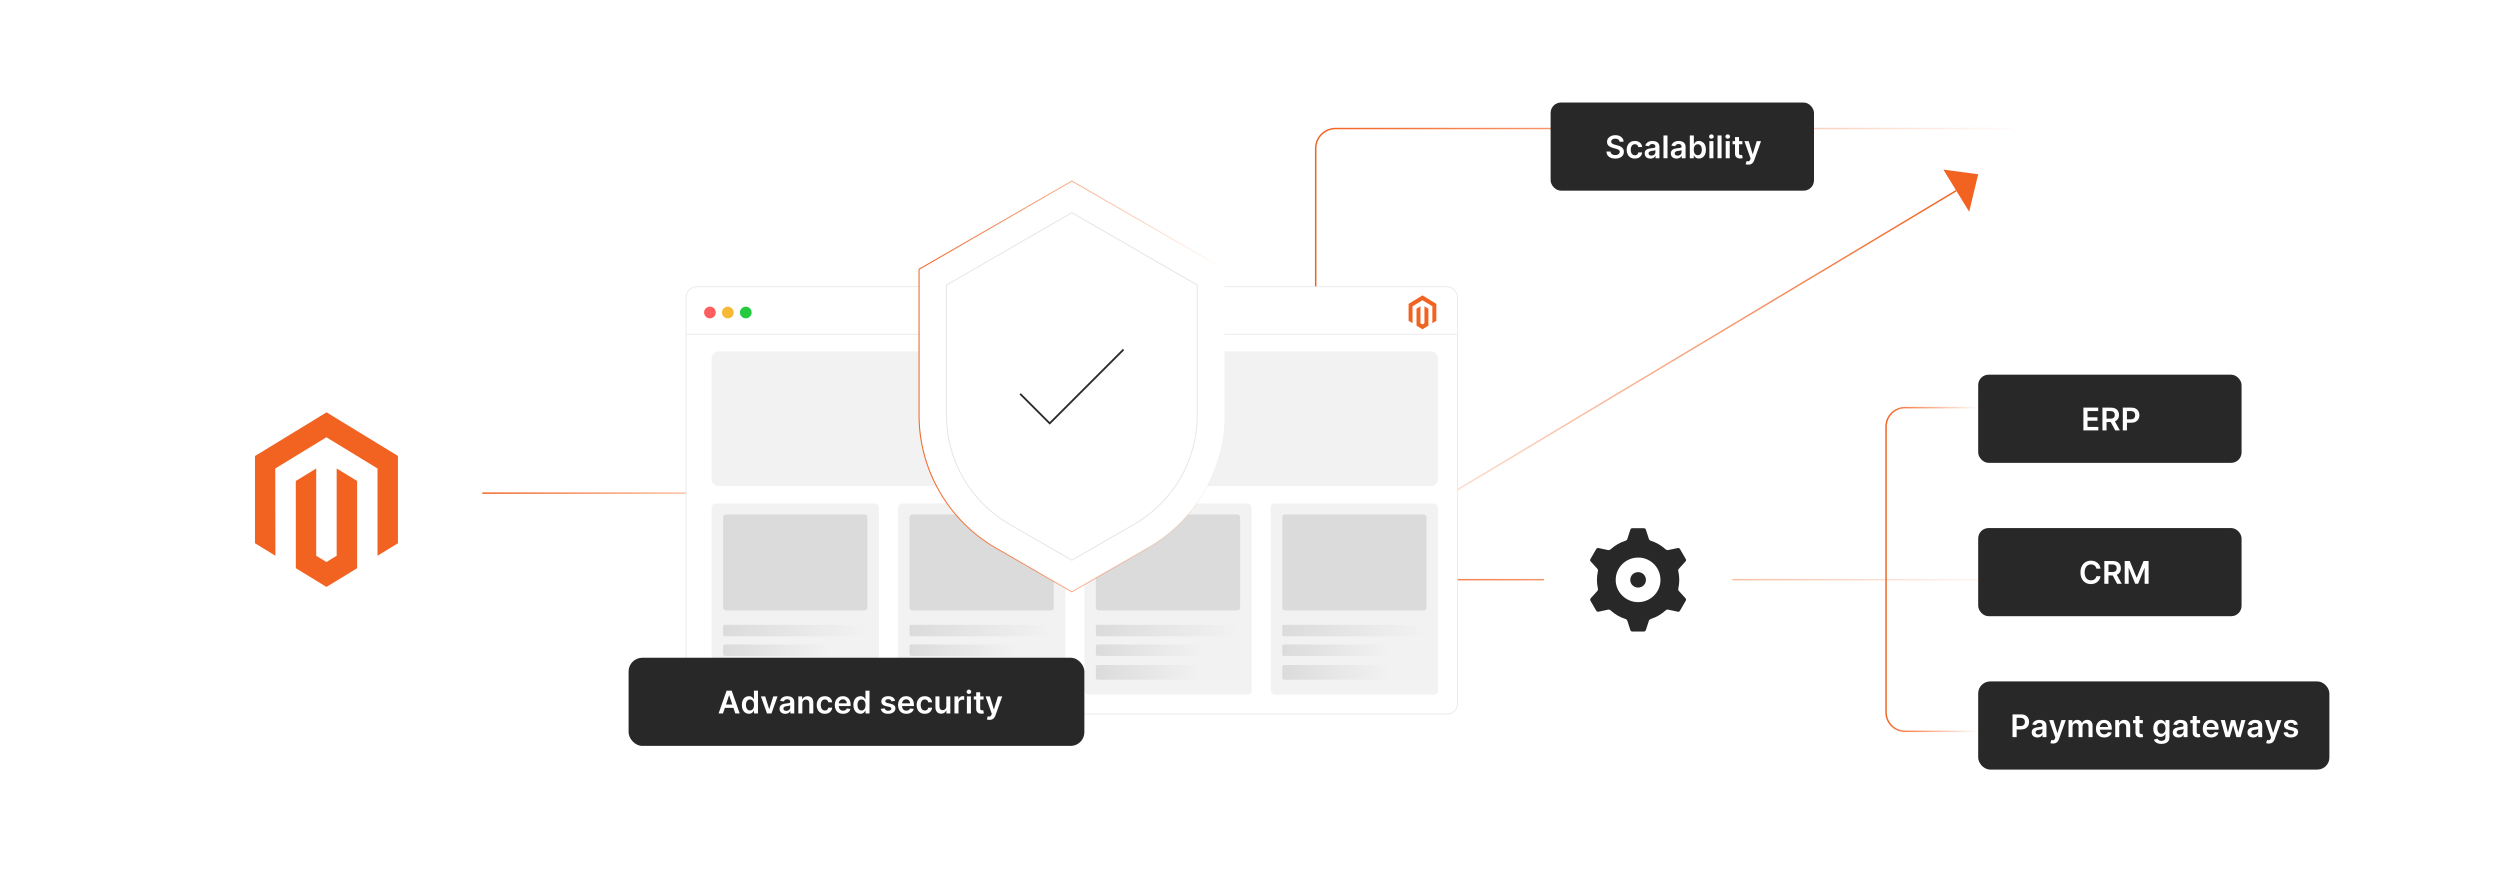 <?xml version="1.0" encoding="UTF-8"?><svg id="a" xmlns="http://www.w3.org/2000/svg" xmlns:xlink="http://www.w3.org/1999/xlink" viewBox="0 0 860 300"><defs><linearGradient id="b" x1="452.341" y1="121.805" x2="697.139" y2="121.805" gradientUnits="userSpaceOnUse"><stop offset="0" stop-color="#f26322"/><stop offset="1" stop-color="#f26322" stop-opacity="0"/></linearGradient><linearGradient id="c" x1="453.952" y1="131.201" x2="673.068" y2="131.201" gradientUnits="userSpaceOnUse"><stop offset="0" stop-color="#f26322" stop-opacity="0"/><stop offset="1" stop-color="#f26322"/></linearGradient><filter id="d" x="46.798" y="106.558" width="131.04" height="131.04" filterUnits="userSpaceOnUse"><feOffset dx="0" dy="0"/><feGaussianBlur result="e" stdDeviation="3.921"/><feFlood flood-color="#f26322" flood-opacity=".3"/><feComposite in2="e" operator="in"/><feComposite in="SourceGraphic"/></filter><linearGradient id="f" x1="165.917" y1="169.636" x2="286.374" y2="169.636" xlink:href="#b"/><filter id="g" x="229.31" y="92.03" width="278.64" height="160.32" filterUnits="userSpaceOnUse"><feOffset dx="0" dy="0"/><feGaussianBlur result="h" stdDeviation="2.123"/><feFlood flood-color="#f26322" flood-opacity=".3"/><feComposite in2="h" operator="in"/><feComposite in="SourceGraphic"/></filter><linearGradient id="i" x1="248.759" y1="216.897" x2="297.983" y2="216.897" gradientUnits="userSpaceOnUse"><stop offset="0" stop-color="#dbdbdb"/><stop offset="1" stop-color="#f2f2f2"/></linearGradient><linearGradient id="j" y1="223.672" x2="285.815" y2="223.672" xlink:href="#i"/><linearGradient id="k" y1="231.298" x2="285.815" y2="231.298" xlink:href="#i"/><linearGradient id="l" x1="312.872" x2="362.096" xlink:href="#i"/><linearGradient id="m" x1="312.872" y1="223.672" x2="349.928" y2="223.672" xlink:href="#i"/><linearGradient id="n" x1="312.872" y1="231.298" x2="349.928" y2="231.298" xlink:href="#i"/><linearGradient id="o" x1="376.986" x2="426.209" xlink:href="#i"/><linearGradient id="p" x1="376.986" y1="223.672" x2="414.041" y2="223.672" xlink:href="#i"/><linearGradient id="q" x1="376.986" y1="231.298" x2="414.041" y2="231.298" xlink:href="#i"/><linearGradient id="r" x1="441.099" x2="490.323" xlink:href="#i"/><linearGradient id="s" x1="441.099" y1="223.672" x2="478.155" y2="223.672" xlink:href="#i"/><linearGradient id="t" x1="441.099" y1="231.298" x2="478.155" y2="231.298" xlink:href="#i"/><linearGradient id="u" x1="315.977" y1="132.937" x2="421.451" y2="132.937" gradientUnits="userSpaceOnUse"><stop offset="0" stop-color="#f26322"/><stop offset="1" stop-color="#f26322" stop-opacity="0"/></linearGradient><filter id="v" x="319.547" y="67.307" width="98.4" height="131.52" filterUnits="userSpaceOnUse"><feOffset dx="0" dy="0"/><feGaussianBlur result="w" stdDeviation="1.884"/><feFlood flood-color="#f26322" flood-opacity=".3"/><feComposite in2="w" operator="in"/><feComposite in="SourceGraphic"/></filter><filter id="x" x="521.428" y="157.108" width="84.24" height="84.48" filterUnits="userSpaceOnUse"><feOffset dx="0" dy="0"/><feGaussianBlur result="y" stdDeviation="3.231"/><feFlood flood-color="#f26322" flood-opacity=".3"/><feComposite in2="y" operator="in"/><feComposite in="SourceGraphic"/></filter><filter id="z" x="209.203" y="219.283" width="170.88" height="44.4" filterUnits="userSpaceOnUse"><feOffset dx="0" dy="0"/><feGaussianBlur result="aa" stdDeviation="2.265"/><feFlood flood-color="#f26322" flood-opacity=".2"/><feComposite in2="aa" operator="in"/><feComposite in="SourceGraphic"/></filter><filter id="ab" x="528.113" y="29.873" width="101.28" height="41.04" filterUnits="userSpaceOnUse"><feOffset dx="0" dy="0"/><feGaussianBlur result="ac" stdDeviation="1.722"/><feFlood flood-color="#f26322" flood-opacity=".2"/><feComposite in2="ac" operator="in"/><feComposite in="SourceGraphic"/></filter><filter id="ad" x="675.233" y="123.713" width="101.04" height="40.8" filterUnits="userSpaceOnUse"><feOffset dx="0" dy="0"/><feGaussianBlur result="ae" stdDeviation="1.722"/><feFlood flood-color="#f26322" flood-opacity=".2"/><feComposite in2="ae" operator="in"/><feComposite in="SourceGraphic"/></filter><filter id="af" x="675.233" y="176.273" width="101.04" height="41.04" filterUnits="userSpaceOnUse"><feOffset dx="0" dy="0"/><feGaussianBlur result="ag" stdDeviation="1.722"/><feFlood flood-color="#f26322" flood-opacity=".2"/><feComposite in2="ag" operator="in"/><feComposite in="SourceGraphic"/></filter><filter id="ah" x="674.434" y="228.274" width="132.96" height="42.72" filterUnits="userSpaceOnUse"><feOffset dx="0" dy="0"/><feGaussianBlur result="ai" stdDeviation="1.989"/><feFlood flood-color="#f26322" flood-opacity=".2"/><feComposite in2="ai" operator="in"/><feComposite in="SourceGraphic"/></filter><linearGradient id="aj" x1="648.544" y1="195.9" x2="680.497" y2="195.9" xlink:href="#b"/></defs><rect x="452.597" y="44.208" width="244.286" height="155.195" rx="6.84" ry="6.84" fill="none" stroke="url(#b)" stroke-miterlimit="10" stroke-width=".511"/><line x1="454.084" y1="196.813" x2="672.937" y2="65.589" fill="none" stroke="url(#c)" stroke-miterlimit="10" stroke-width=".511"/><polygon points="677.398 72.845 668.506 58.333 680.497 59.94 677.398 72.845" fill="#f26322"/><rect x="58.69" y="118.514" width="107.228" height="107.228" rx="7.589" ry="7.589" fill="#fff" filter="url(#d)"/><polygon points="112.328 141.842 87.716 156.87 87.716 186.885 94.742 191.182 94.692 161.159 112.279 150.422 129.865 161.159 129.865 191.168 136.891 186.885 136.891 156.843 112.328 141.842" fill="#f26322"/><polygon points="115.813 191.175 112.303 193.333 108.775 191.195 108.775 161.159 101.755 165.449 101.768 195.471 112.297 201.906 122.839 195.471 122.839 165.449 115.813 161.159 115.813 191.175" fill="#f26322"/><line x1="165.917" y1="169.636" x2="286.374" y2="169.636" fill="none" stroke="url(#f)" stroke-miterlimit="10" stroke-width=".5"/><rect x="236.001" y="98.62" width="265.427" height="147.016" rx="3.695" ry="3.695" fill="#fff" filter="url(#g)" stroke="#e5e5e5" stroke-miterlimit="10" stroke-width=".265"/><circle cx="244.212" cy="107.499" r="2.011" fill="#ff5d5e"/><circle cx="250.381" cy="107.499" r="2.011" fill="#f5b935"/><circle cx="256.551" cy="107.499" r="2.011" fill="#24cb3f"/><polygon points="489.331 101.615 484.556 104.531 484.556 110.355 485.919 111.189 485.909 105.363 489.322 103.28 492.734 105.363 492.734 111.186 494.098 110.355 494.098 104.526 489.331 101.615" fill="#f26322"/><polygon points="490.008 111.188 489.327 111.606 488.642 111.192 488.642 105.363 487.28 106.196 487.282 112.021 489.325 113.27 491.371 112.021 491.371 106.196 490.008 105.363 490.008 111.188" fill="#f26322"/><line x1="501.428" y1="114.959" x2="236.001" y2="114.959" fill="none" stroke="#e5e5e5" stroke-miterlimit="10" stroke-width=".265"/><rect x="244.794" y="120.889" width="249.886" height="46.329" rx="2.373" ry="2.373" fill="#f2f2f2"/><rect x="308.908" y="173.224" width="57.546" height="65.732" rx="1.377" ry="1.377" fill="#f2f2f2"/><rect x="244.794" y="173.224" width="57.546" height="65.732" rx="1.377" ry="1.377" fill="#f2f2f2"/><rect x="373.021" y="173.224" width="57.546" height="65.732" rx="1.377" ry="1.377" fill="#f2f2f2"/><rect x="437.134" y="173.224" width="57.546" height="65.732" rx="1.377" ry="1.377" fill="#f2f2f2"/><rect x="248.759" y="176.983" width="49.617" height="32.995" rx=".906" ry=".906" fill="#dbdbdb"/><rect x="248.759" y="214.924" width="49.224" height="3.946" rx=".563" ry=".563" fill="url(#i)"/><rect x="248.759" y="221.698" width="37.056" height="3.946" rx=".563" ry=".563" fill="url(#j)"/><rect x="248.759" y="228.771" width="37.056" height="5.053" rx=".563" ry=".563" fill="url(#k)"/><rect x="312.872" y="176.983" width="49.617" height="32.995" rx=".906" ry=".906" fill="#dbdbdb"/><rect x="312.872" y="214.924" width="49.224" height="3.946" rx=".563" ry=".563" fill="url(#l)"/><rect x="312.872" y="221.698" width="37.056" height="3.946" rx=".563" ry=".563" fill="url(#m)"/><rect x="312.872" y="228.771" width="37.056" height="5.053" rx=".563" ry=".563" fill="url(#n)"/><rect x="376.986" y="176.983" width="49.617" height="32.995" rx=".906" ry=".906" fill="#dbdbdb"/><rect x="376.986" y="214.924" width="49.224" height="3.946" rx=".563" ry=".563" fill="url(#o)"/><rect x="376.986" y="221.698" width="37.056" height="3.946" rx=".563" ry=".563" fill="url(#p)"/><rect x="376.986" y="228.771" width="37.056" height="5.053" rx=".563" ry=".563" fill="url(#q)"/><rect x="441.099" y="176.983" width="49.617" height="32.995" rx=".906" ry=".906" fill="#dbdbdb"/><rect x="441.099" y="214.924" width="49.224" height="3.946" rx=".563" ry=".563" fill="url(#r)"/><rect x="441.099" y="221.698" width="37.056" height="3.946" rx=".563" ry=".563" fill="url(#s)"/><rect x="441.099" y="228.771" width="37.056" height="5.053" rx=".563" ry=".563" fill="url(#t)"/><path d="M342.486,188.455c-16.24-9.376-26.329-26.85-26.329-45.603v-50.231l52.558-30.344,52.557,30.344v50.231c0,18.753-10.089,36.227-26.329,45.603l-26.228,15.143-26.229-15.143Z" fill="#fff" stroke="url(#u)" stroke-miterlimit="10" stroke-width=".359"/><path d="M411.851,142.852v-44.792l-43.136-24.905-43.136,24.905v44.792c0,15.447,8.241,29.721,21.619,37.444l21.518,12.423,21.518-12.423c13.377-7.723,21.619-21.997,21.619-37.444Z" fill="#fff" filter="url(#v)" stroke="#e5e5e5" stroke-miterlimit="10" stroke-width=".334"/><polyline points="350.93 135.473 361.096 145.639 386.498 120.236" fill="none" stroke="#282828" stroke-miterlimit="10" stroke-width=".628"/><circle cx="563.51" cy="199.403" r="32.383" fill="#fff" filter="url(#x)"/><path d="M577.279,210.453c-1.104-.235-2.211-.457-3.311-.712-.397-.092-.699-.039-1.008.246-1.444,1.328-3.11,2.294-4.972,2.901-.472.154-.71.413-.847.872-.285.957-.628,1.897-.918,2.853-.131.433-.34.646-.826.635-1.26-.028-2.521-.023-3.781-.002-.441.007-.675-.152-.804-.575-.304-.997-.652-1.98-.958-2.977-.126-.409-.341-.65-.766-.786-1.889-.604-3.567-1.589-5.033-2.923-.287-.261-.566-.344-.945-.256-1.015.236-2.042.419-3.053.668-.515.127-.8-.024-1.048-.481-.571-1.05-1.172-2.083-1.796-3.102-.267-.436-.28-.748.103-1.139.729-.744,1.395-1.55,2.103-2.315.244-.263.345-.53.265-.884-.45-2.001-.45-4.005-.001-6.006.079-.353-.016-.621-.261-.885-.738-.797-1.445-1.623-2.189-2.414-.294-.312-.291-.572-.081-.922.635-1.063,1.26-2.133,1.856-3.218.246-.448.521-.611,1.047-.477.988.251,1.998.416,2.992.644.394.09.697.043,1.01-.241,1.483-1.35,3.187-2.331,5.097-2.942.347-.111.545-.298.654-.645.324-1.036.685-2.061,1.004-3.099.13-.421.361-.586.803-.578,1.26.021,2.521.025,3.781-.002.485-.01.696.202.828.635.304.997.652,1.98.961,2.976.121.389.335.605.735.731,1.871.59,3.529,1.57,4.987,2.876.35.313.677.385,1.123.278.992-.237,1.999-.41,2.992-.645.423-.1.699-.02.918.371.638,1.137,1.291,2.265,1.956,3.386.201.339.154.582-.11.865-.741.794-1.449,1.619-2.187,2.416-.244.264-.351.537-.272.885.453,2.001.454,4.003.001,6.004-.079.348.023.622.268.887.724.781,1.412,1.594,2.144,2.367.301.319.363.581.128.97-.651,1.079-1.267,2.179-1.898,3.269-.154.266-.3.548-.69.488ZM563.531,191.804c-4.234-.005-7.692,3.405-7.731,7.626-.04,4.215,3.455,7.708,7.711,7.707,4.23-.001,7.728-3.424,7.685-7.654-.049-4.819-4.015-7.757-7.664-7.679Z" fill="#282828"/><path d="M563.494,202.128c-1.483-.004-2.674-1.167-2.683-2.619-.009-1.526,1.189-2.704,2.74-2.693,1.472.01,2.651,1.189,2.654,2.652.003,1.486-1.196,2.663-2.71,2.66Z" fill="#282828"/><rect x="216.238" y="226.268" width="156.784" height="30.321" rx="4.707" ry="4.707" fill="#282828" filter="url(#z)"/><path d="M248.704,245.435h-1.516l2.759-7.836h1.752l2.763,7.836h-1.515l-2.093-6.229h-.061l-2.089,6.229ZM248.753,242.363h4.132v1.14h-4.132v-1.14Z" fill="#fff"/><path d="M257.615,245.539c-.462,0-.875-.119-1.239-.356-.365-.237-.653-.581-.865-1.033-.212-.451-.317-1-.317-1.645,0-.653.107-1.205.323-1.655s.507-.79.874-1.022c.367-.231.777-.346,1.228-.346.344,0,.627.058.85.174.222.116.398.255.527.417s.231.315.303.457h.058v-2.931h1.389v7.836h-1.362v-.926h-.084c-.071.143-.175.294-.31.453-.135.159-.314.295-.535.407s-.501.169-.838.169ZM258.002,244.402c.293,0,.543-.08.75-.239.206-.159.363-.382.47-.668.107-.285.161-.618.161-.998s-.053-.711-.159-.991c-.105-.28-.261-.499-.467-.654-.205-.155-.457-.233-.755-.233-.309,0-.566.08-.773.241-.206.161-.362.383-.467.666s-.156.606-.156.972c0,.367.053.694.158.981.106.287.263.513.471.677.208.165.464.247.768.247Z" fill="#fff"/><path d="M267.474,239.559l-2.093,5.877h-1.53l-2.093-5.877h1.477l1.351,4.365h.061l1.355-4.365h1.473Z" fill="#fff"/><path d="M270.122,245.554c-.372,0-.707-.066-1.004-.2-.297-.135-.532-.333-.704-.596s-.258-.586-.258-.972c0-.331.06-.606.184-.822.122-.217.289-.391.501-.52s.451-.229.718-.297c.266-.067.542-.116.828-.146.344-.036.623-.068.838-.098.214-.029.37-.075.469-.138.098-.062.147-.16.147-.293v-.023c0-.288-.086-.511-.257-.669s-.417-.237-.738-.237c-.34,0-.607.074-.806.222-.197.148-.331.322-.399.524l-1.293-.184c.102-.357.27-.656.505-.897.234-.241.521-.422.86-.543.34-.121.715-.182,1.125-.182.283,0,.565.033.846.099.28.066.537.176.769.327.232.152.419.358.56.618.142.261.213.586.213.976v3.934h-1.332v-.808h-.046c-.084.163-.202.315-.353.457s-.342.255-.57.341c-.229.085-.495.128-.802.128ZM270.482,244.536c.277,0,.519-.056.723-.166.204-.111.361-.259.473-.442s.166-.384.166-.601v-.692c-.043.035-.116.068-.22.1-.103.03-.219.058-.346.08-.128.023-.254.043-.379.061-.125.018-.233.033-.325.046-.207.027-.392.073-.555.138-.164.064-.292.152-.387.266s-.142.26-.142.439c0,.255.093.447.279.577s.424.195.712.195Z" fill="#fff"/><path d="M276.006,241.992v3.443h-1.385v-5.877h1.323v.998h.069c.135-.328.352-.59.648-.784.297-.193.665-.29,1.103-.29.406,0,.76.086,1.062.26.303.174.537.425.704.754s.25.729.247,1.197v3.742h-1.385v-3.528c0-.393-.102-.699-.305-.922-.202-.222-.482-.333-.84-.333-.242,0-.457.054-.644.159s-.334.258-.44.457c-.106.199-.159.44-.159.724Z" fill="#fff"/><path d="M283.754,245.55c-.587,0-1.09-.129-1.51-.386-.42-.258-.742-.614-.968-1.069-.226-.456-.339-.981-.339-1.575,0-.597.115-1.124.345-1.582s.554-.815.974-1.071c.419-.256.916-.384,1.49-.384.477,0,.899.087,1.269.262.368.175.662.421.882.738.219.317.344.689.375,1.111h-1.324c-.054-.283-.181-.519-.381-.71-.2-.19-.467-.284-.802-.284-.282,0-.531.075-.746.228-.214.151-.38.369-.499.652-.118.283-.178.622-.178,1.018,0,.4.059.744.176,1.031s.282.507.496.661c.213.155.463.232.751.232.204,0,.388-.039.55-.117.161-.078.298-.19.407-.339.109-.147.185-.327.226-.539h1.324c-.033.416-.156.783-.367,1.103-.212.32-.5.57-.865.75-.364.18-.793.27-1.285.27Z" fill="#fff"/><path d="M290.013,245.55c-.589,0-1.098-.123-1.524-.369-.428-.246-.756-.596-.985-1.048-.23-.453-.345-.986-.345-1.602,0-.605.115-1.136.347-1.594.231-.458.554-.815.97-1.071.416-.256.904-.384,1.465-.384.362,0,.705.058,1.027.174.323.116.608.295.857.537s.444.551.587.924c.144.374.215.818.215,1.334v.425h-4.817v-.934h3.489c-.002-.266-.06-.502-.172-.71s-.269-.372-.469-.491c-.2-.12-.433-.181-.698-.181-.283,0-.532.068-.746.205s-.381.315-.499.535c-.119.221-.18.463-.182.726v.815c0,.342.062.635.188.879.125.243.3.43.523.559.225.129.487.192.788.192.202,0,.385-.028.548-.086.163-.057.305-.142.425-.254.119-.112.21-.251.272-.417l1.293.145c-.082.342-.236.64-.465.893-.229.254-.519.45-.874.59-.354.139-.761.208-1.217.208Z" fill="#fff"/><path d="M295.978,245.539c-.462,0-.875-.119-1.239-.356-.365-.237-.653-.581-.865-1.033-.212-.451-.317-1-.317-1.645,0-.653.107-1.205.323-1.655s.507-.79.874-1.022c.367-.231.777-.346,1.228-.346.344,0,.627.058.85.174.222.116.398.255.527.417s.231.315.303.457h.058v-2.931h1.389v7.836h-1.362v-.926h-.084c-.071.143-.175.294-.31.453-.135.159-.314.295-.535.407s-.501.169-.838.169ZM296.365,244.402c.293,0,.543-.08.75-.239.206-.159.363-.382.47-.668.107-.285.161-.618.161-.998s-.053-.711-.159-.991c-.105-.28-.261-.499-.467-.654-.205-.155-.457-.233-.755-.233-.309,0-.566.08-.773.241-.206.161-.362.383-.467.666s-.156.606-.156.972c0,.367.053.694.158.981.106.287.263.513.471.677.208.165.464.247.768.247Z" fill="#fff"/><path d="M307.908,241.112l-1.263.138c-.035-.128-.098-.248-.185-.36s-.206-.202-.353-.272c-.148-.068-.329-.103-.544-.103-.288,0-.529.062-.725.188s-.292.287-.289.486c-.003.171.06.31.19.417s.343.195.641.264l1.003.215c.556.119.97.31,1.241.569.272.261.409.602.411,1.022-.002.369-.11.695-.323.978-.213.281-.508.501-.886.659-.377.158-.81.237-1.301.237-.719,0-1.298-.15-1.737-.453-.439-.302-.699-.724-.784-1.265l1.351-.13c.061.266.191.466.391.601.199.136.458.203.776.203.329,0,.594-.067.794-.203.2-.135.301-.302.301-.501,0-.169-.065-.308-.193-.417s-.328-.194-.599-.253l-1.003-.21c-.564-.117-.981-.316-1.251-.596s-.404-.633-.401-1.062c-.003-.362.096-.677.296-.942.2-.267.479-.474.838-.62s.772-.22,1.242-.22c.689,0,1.231.146,1.628.44s.642.69.736,1.19Z" fill="#fff"/><path d="M311.78,245.55c-.589,0-1.098-.123-1.524-.369-.428-.246-.756-.596-.985-1.048-.23-.453-.345-.986-.345-1.602,0-.605.115-1.136.347-1.594.231-.458.554-.815.97-1.071.416-.256.904-.384,1.465-.384.362,0,.705.058,1.027.174.323.116.608.295.857.537s.444.551.587.924c.144.374.215.818.215,1.334v.425h-4.817v-.934h3.489c-.002-.266-.06-.502-.172-.71s-.269-.372-.469-.491c-.2-.12-.433-.181-.698-.181-.283,0-.532.068-.746.205s-.381.315-.499.535c-.119.221-.18.463-.182.726v.815c0,.342.062.635.188.879.125.243.3.43.523.559.225.129.487.192.788.192.202,0,.385-.028.548-.086.163-.057.305-.142.425-.254.119-.112.21-.251.272-.417l1.293.145c-.082.342-.236.64-.465.893-.229.254-.519.45-.874.59-.354.139-.761.208-1.217.208Z" fill="#fff"/><path d="M318.127,245.55c-.587,0-1.09-.129-1.51-.386-.42-.258-.742-.614-.968-1.069-.226-.456-.339-.981-.339-1.575,0-.597.115-1.124.345-1.582s.554-.815.974-1.071c.419-.256.916-.384,1.49-.384.477,0,.899.087,1.269.262.368.175.662.421.882.738.219.317.344.689.375,1.111h-1.324c-.054-.283-.181-.519-.381-.71-.2-.19-.467-.284-.802-.284-.282,0-.531.075-.746.228-.214.151-.38.369-.499.652-.118.283-.178.622-.178,1.018,0,.4.059.744.176,1.031s.282.507.496.661c.213.155.463.232.751.232.204,0,.388-.039.55-.117.161-.078.298-.19.407-.339.109-.147.185-.327.226-.539h1.324c-.033.416-.156.783-.367,1.103-.212.32-.5.57-.865.75-.364.18-.793.27-1.285.27Z" fill="#fff"/><path d="M325.53,242.964v-3.405h1.386v5.877h-1.344v-1.045h-.06c-.133.329-.351.599-.652.808-.303.209-.674.314-1.115.314-.386,0-.726-.086-1.02-.258-.295-.173-.525-.424-.691-.754-.165-.33-.248-.731-.248-1.199v-3.742h1.385v3.527c0,.373.102.669.306.888.204.22.473.329.804.329.204,0,.402-.05.593-.149.191-.1.35-.248.473-.445.124-.198.185-.446.185-.744Z" fill="#fff"/><path d="M328.338,245.435v-5.877h1.343v.98h.061c.106-.339.291-.602.553-.786.261-.185.56-.277.896-.277.077,0,.163.003.259.01.096.006.175.016.239.028v1.274c-.059-.021-.151-.039-.277-.056-.127-.017-.248-.025-.365-.025-.253,0-.479.055-.68.163s-.357.258-.473.449c-.114.191-.172.412-.172.662v3.455h-1.385Z" fill="#fff"/><path d="M333.308,238.725c-.22,0-.408-.074-.566-.222-.158-.148-.237-.325-.237-.532s.079-.383.237-.53c.158-.146.347-.22.566-.22.222,0,.411.074.568.222.156.148.235.325.235.532,0,.206-.079.383-.235.53-.157.146-.347.22-.568.22ZM332.612,245.435v-5.877h1.385v5.877h-1.385Z" fill="#fff"/><path d="M338.355,239.559v1.071h-3.379v-1.071h3.379ZM335.81,238.15h1.386v5.518c0,.185.028.328.086.427.058.098.133.165.228.2.094.036.199.054.314.054.087,0,.167-.006.239-.019.072-.013.128-.023.166-.034l.233,1.083c-.073.025-.179.054-.315.084-.137.031-.303.049-.499.054-.347.01-.659-.043-.938-.159-.278-.115-.498-.296-.66-.541s-.241-.551-.239-.918v-5.747Z" fill="#fff"/><path d="M340.375,247.639c-.189,0-.362-.015-.522-.044-.159-.029-.286-.062-.38-.101l.321-1.079c.201.059.381.086.539.084.158-.003.298-.052.419-.147s.224-.254.309-.477l.118-.317-2.131-5.999h1.469l1.355,4.439h.061l1.358-4.439h1.473l-2.353,6.588c-.11.311-.256.579-.436.802-.182.224-.402.395-.664.513-.262.119-.573.178-.935.178Z" fill="#fff"/><rect x="533.413" y="35.268" width="90.604" height="30.321" rx="3.578" ry="3.578" fill="#282828" filter="url(#ab)"/><path d="M557.15,48.754c-.036-.334-.185-.594-.449-.781-.265-.186-.606-.279-1.027-.279-.296,0-.55.045-.762.134s-.374.21-.486.363c-.111.153-.169.328-.172.524,0,.163.038.305.113.424.075.12.178.222.308.304.13.083.274.152.433.208s.317.103.478.142l.734.184c.296.069.581.162.855.279.274.118.52.266.739.444.218.179.391.394.518.647.128.252.191.548.191.887,0,.46-.117.863-.352,1.211-.234.349-.573.62-1.016.815-.442.195-.978.293-1.605.293-.609,0-1.138-.094-1.586-.283-.447-.189-.797-.464-1.048-.826-.252-.362-.388-.804-.408-1.324h1.397c.019.273.104.5.252.681.148.181.341.316.58.406.238.089.505.134.801.134.309,0,.58-.046.814-.14s.416-.223.549-.39.2-.363.203-.587c-.003-.204-.062-.373-.18-.507-.117-.134-.281-.246-.492-.337-.21-.09-.456-.171-.736-.243l-.892-.23c-.645-.166-1.154-.417-1.528-.755s-.56-.788-.56-1.349c0-.462.126-.866.377-1.213s.594-.617,1.027-.809c.434-.193.925-.289,1.473-.289.557,0,1.044.096,1.464.289.419.192.749.459.989.799.239.341.363.731.371,1.173h-1.366Z" fill="#fff"/><path d="M562.389,54.55c-.587,0-1.09-.129-1.51-.386-.42-.258-.742-.614-.968-1.069-.226-.456-.339-.981-.339-1.575,0-.597.115-1.124.345-1.582s.554-.815.974-1.071c.419-.256.916-.384,1.49-.384.477,0,.899.087,1.269.262.368.175.662.421.882.739.219.317.344.688.375,1.111h-1.324c-.054-.283-.181-.519-.381-.71-.2-.19-.467-.285-.802-.285-.282,0-.531.076-.746.228-.214.152-.38.369-.499.652-.118.283-.178.623-.178,1.018,0,.4.059.744.176,1.031s.282.507.496.662c.213.155.463.232.751.232.204,0,.388-.039.55-.117.161-.078.298-.191.407-.339s.185-.328.226-.54h1.324c-.033.416-.156.784-.367,1.104-.212.32-.5.57-.865.75-.364.18-.793.27-1.285.27Z" fill="#fff"/><path d="M567.736,54.554c-.372,0-.707-.067-1.004-.201-.297-.134-.532-.333-.704-.595s-.258-.586-.258-.972c0-.332.06-.606.184-.823.122-.217.289-.39.501-.52.212-.13.451-.229.718-.296.266-.067.542-.117.828-.147.344-.036.623-.068.838-.098.214-.029.37-.075.469-.138.098-.062.147-.16.147-.293v-.023c0-.288-.086-.511-.257-.669s-.417-.237-.738-.237c-.34,0-.607.074-.806.222-.197.148-.331.322-.399.524l-1.293-.184c.102-.357.27-.656.505-.897.234-.241.521-.422.86-.543.34-.121.715-.182,1.125-.182.283,0,.565.033.846.099.28.066.537.176.769.327.232.152.419.358.56.618s.213.585.213.976v3.933h-1.332v-.807h-.046c-.084.163-.202.315-.353.457s-.342.255-.57.34-.495.128-.802.128ZM568.097,53.537c.277,0,.519-.056.723-.167s.361-.258.473-.442.166-.384.166-.601v-.693c-.043.036-.116.069-.22.1s-.219.058-.346.081c-.128.023-.254.043-.379.061s-.233.033-.325.046c-.207.028-.392.074-.555.138-.164.064-.292.152-.387.266-.095.113-.142.259-.142.438,0,.255.093.448.279.578s.424.195.712.195Z" fill="#fff"/><path d="M573.621,46.6v7.836h-1.385v-7.836h1.385Z" fill="#fff"/><path d="M576.735,54.554c-.372,0-.707-.067-1.004-.201-.297-.134-.532-.333-.704-.595s-.258-.586-.258-.972c0-.332.06-.606.184-.823.122-.217.289-.39.501-.52.212-.13.451-.229.718-.296.266-.067.542-.117.828-.147.344-.036.623-.068.838-.098.214-.029.37-.075.469-.138.098-.062.147-.16.147-.293v-.023c0-.288-.086-.511-.257-.669s-.417-.237-.738-.237c-.34,0-.607.074-.806.222-.197.148-.331.322-.399.524l-1.293-.184c.102-.357.27-.656.505-.897.234-.241.521-.422.86-.543.34-.121.715-.182,1.125-.182.283,0,.565.033.846.099.28.066.537.176.769.327.232.152.419.358.56.618s.213.585.213.976v3.933h-1.332v-.807h-.046c-.084.163-.202.315-.353.457s-.342.255-.57.34-.495.128-.802.128ZM577.096,53.537c.277,0,.519-.056.723-.167s.361-.258.473-.442.166-.384.166-.601v-.693c-.043.036-.116.069-.22.1s-.219.058-.346.081c-.128.023-.254.043-.379.061s-.233.033-.325.046c-.207.028-.392.074-.555.138-.164.064-.292.152-.387.266-.095.113-.142.259-.142.438,0,.255.093.448.279.578s.424.195.712.195Z" fill="#fff"/><path d="M581.296,54.435v-7.836h1.386v2.931h.057c.072-.143.173-.295.303-.458.13-.162.306-.301.528-.417.222-.116.505-.174.849-.174.454,0,.864.115,1.23.346s.657.571.872,1.022c.216.45.323,1.002.323,1.655,0,.645-.105,1.194-.317,1.645-.212.452-.5.796-.864,1.033-.365.237-.778.356-1.24.356-.336,0-.615-.056-.838-.169-.222-.112-.399-.248-.533-.408-.134-.159-.238-.31-.312-.453h-.08v.926h-1.362ZM582.654,51.497c0,.38.055.713.163.999s.265.508.471.668c.205.159.454.239.748.239.306,0,.562-.082.769-.247.207-.165.363-.39.469-.677s.159-.614.159-.981c0-.365-.053-.689-.157-.972s-.26-.505-.467-.666c-.207-.161-.464-.241-.772-.241-.296,0-.548.078-.754.233-.207.155-.363.373-.469.654-.106.28-.159.611-.159.991Z" fill="#fff"/><path d="M588.723,47.725c-.22,0-.408-.074-.566-.222s-.237-.325-.237-.532c0-.206.079-.383.237-.53.158-.146.347-.22.566-.22.222,0,.411.074.568.222.156.148.235.325.235.532s-.079.383-.235.53c-.157.146-.347.22-.568.22ZM588.026,54.435v-5.877h1.385v5.877h-1.385Z" fill="#fff"/><path d="M592.22,46.6v7.836h-1.385v-7.836h1.385Z" fill="#fff"/><path d="M594.339,47.725c-.22,0-.408-.074-.566-.222s-.237-.325-.237-.532c0-.206.079-.383.237-.53.158-.146.347-.22.566-.22.222,0,.411.074.568.222.156.148.235.325.235.532s-.079.383-.235.53c-.157.146-.347.22-.568.22ZM593.643,54.435v-5.877h1.385v5.877h-1.385Z" fill="#fff"/><path d="M599.386,48.559v1.071h-3.379v-1.071h3.379ZM596.841,47.151h1.386v5.517c0,.186.028.329.086.427s.133.165.228.201c.094.036.199.054.314.054.087,0,.167-.006.239-.019.072-.013.128-.024.166-.034l.233,1.083c-.073.026-.179.054-.315.085s-.303.048-.499.054c-.347.01-.659-.043-.938-.159-.278-.116-.498-.296-.66-.541-.162-.245-.241-.551-.239-.918v-5.747Z" fill="#fff"/><path d="M601.405,56.639c-.189,0-.362-.015-.522-.044-.159-.029-.286-.063-.38-.101l.321-1.079c.201.059.381.086.539.084s.298-.051.419-.147.224-.254.309-.477l.118-.317-2.131-6h1.469l1.355,4.439h.061l1.358-4.439h1.473l-2.353,6.588c-.11.311-.256.579-.436.802-.182.223-.402.394-.664.513s-.573.178-.935.178Z" fill="#fff"/><rect x="680.497" y="128.894" width="90.604" height="30.321" rx="3.578" ry="3.578" fill="#282828" filter="url(#ad)"/><path d="M716.691,148.06v-7.836h5.097v1.19h-3.677v2.127h3.413v1.19h-3.413v2.139h3.707v1.19h-5.127Z" fill="#fff"/><path d="M723.237,148.06v-7.836h2.938c.603,0,1.108.105,1.518.315s.719.502.93.878c.21.376.315.815.315,1.315,0,.502-.106.938-.319,1.307-.213.368-.526.652-.94.853s-.921.301-1.522.301h-2.093v-1.179h1.901c.352,0,.64-.049.864-.147.225-.098.392-.242.5-.432.108-.19.162-.425.162-.702,0-.278-.055-.517-.164-.714-.11-.197-.277-.349-.502-.451-.225-.103-.514-.155-.868-.155h-1.301v6.649h-1.42ZM727.286,144.51l1.94,3.551h-1.584l-1.905-3.551h1.55Z" fill="#fff"/><path d="M730.247,148.06v-7.836h2.938c.603,0,1.108.112,1.518.337s.719.532.93.924c.21.392.315.836.315,1.334,0,.502-.105.948-.317,1.339s-.524.697-.938.92c-.413.224-.922.335-1.526.335h-1.947v-1.167h1.756c.352,0,.64-.061.864-.184s.392-.291.5-.505.162-.461.162-.738c0-.278-.054-.523-.162-.734-.108-.212-.276-.377-.502-.496-.226-.118-.516-.178-.87-.178h-1.301v6.649h-1.42Z" fill="#fff"/><rect x="680.497" y="181.652" width="90.604" height="30.321" rx="3.578" ry="3.578" fill="#282828" filter="url(#af)"/><path d="M722.587,195.628h-1.431c-.041-.235-.116-.443-.226-.626s-.246-.337-.409-.465c-.163-.127-.349-.224-.557-.289-.208-.065-.432-.098-.672-.098-.426,0-.804.106-1.133.32-.328.213-.586.523-.772.934-.186.409-.279.908-.279,1.497,0,.6.094,1.105.281,1.514s.445.718.772.926c.328.208.704.311,1.127.311.235,0,.455-.031.66-.094s.391-.154.555-.277c.165-.122.304-.273.417-.451s.192-.383.235-.612l1.431.008c-.053.372-.169.722-.346,1.048-.178.327-.409.614-.694.863-.286.249-.62.442-1.003.581-.382.14-.807.209-1.273.209-.69,0-1.304-.159-1.845-.478-.541-.318-.967-.779-1.277-1.381-.311-.603-.467-1.324-.467-2.166,0-.844.156-1.566.471-2.167.314-.601.74-1.06,1.281-1.38.541-.318,1.153-.477,1.837-.477.435,0,.842.06,1.217.184.374.122.709.302,1.002.537.293.236.535.524.725.865.19.34.315.729.373,1.165Z" fill="#fff"/><path d="M723.892,200.819v-7.836h2.938c.603,0,1.108.105,1.518.315s.719.502.93.878c.21.376.315.815.315,1.315,0,.502-.106.938-.319,1.307-.213.368-.526.652-.94.853s-.921.301-1.522.301h-2.093v-1.179h1.901c.352,0,.64-.049.864-.147.225-.098.392-.242.5-.432.108-.19.162-.425.162-.702,0-.278-.055-.517-.164-.714-.11-.197-.277-.349-.502-.451-.225-.103-.514-.155-.868-.155h-1.301v6.649h-1.42ZM727.94,197.269l1.94,3.551h-1.584l-1.905-3.551h1.55Z" fill="#fff"/><path d="M730.901,192.983h1.737l2.326,5.679h.092l2.326-5.679h1.737v7.836h-1.362v-5.383h-.072l-2.166,5.36h-1.018l-2.165-5.372h-.073v5.394h-1.362v-7.836Z" fill="#fff"/><rect x="680.497" y="234.411" width="120.813" height="30.321" rx="4.132" ry="4.132" fill="#282828" filter="url(#ah)"/><path d="M692.308,253.578v-7.836h2.938c.603,0,1.108.112,1.518.337s.719.532.93.924c.21.392.315.836.315,1.334,0,.502-.105.948-.317,1.339s-.524.697-.938.92c-.413.224-.922.335-1.526.335h-1.947v-1.167h1.756c.352,0,.64-.061.864-.184s.392-.291.5-.505.162-.461.162-.738c0-.278-.054-.523-.162-.734-.108-.212-.276-.377-.502-.496-.226-.118-.516-.178-.87-.178h-1.301v6.649h-1.42Z" fill="#fff"/><path d="M700.87,253.697c-.372,0-.707-.067-1.004-.201s-.532-.332-.704-.595-.258-.587-.258-.972c0-.332.06-.606.184-.823.122-.217.289-.39.501-.52.212-.13.451-.229.718-.296.266-.067.542-.117.828-.147.344-.036.623-.068.838-.098.214-.029.37-.075.469-.138.098-.062.147-.16.147-.293v-.022c0-.288-.086-.512-.257-.67s-.417-.237-.738-.237c-.34,0-.607.074-.806.223-.197.147-.331.322-.399.523l-1.293-.184c.102-.356.27-.656.505-.897.234-.24.521-.422.86-.543.34-.121.715-.182,1.125-.182.283,0,.565.033.846.1s.537.176.769.327c.232.151.419.357.56.618.142.26.213.585.213.976v3.933h-1.332v-.807h-.046c-.084.163-.202.315-.353.457s-.342.255-.57.34c-.229.086-.495.129-.802.129ZM701.231,252.68c.277,0,.519-.056.723-.167.204-.11.361-.258.473-.441s.166-.384.166-.601v-.693c-.043.036-.116.069-.22.1-.103.031-.219.058-.346.081-.128.022-.254.043-.379.06-.125.019-.233.033-.325.046-.207.028-.392.074-.555.138-.164.065-.292.152-.387.267-.095.113-.142.259-.142.438,0,.255.093.448.279.578s.424.195.712.195Z" fill="#fff"/><path d="M706.231,255.782c-.189,0-.362-.015-.522-.044-.159-.029-.286-.064-.38-.102l.321-1.079c.201.059.381.087.539.084.158-.002.298-.051.419-.146s.224-.255.309-.477l.118-.317-2.131-6h1.469l1.355,4.439h.061l1.358-4.439h1.473l-2.353,6.589c-.11.311-.256.578-.436.802-.182.223-.402.394-.664.513-.262.118-.573.178-.935.178Z" fill="#fff"/><path d="M711.576,253.578v-5.877h1.323v.999h.069c.122-.337.325-.6.608-.79s.621-.285,1.014-.285c.398,0,.734.097,1.008.289.274.192.468.454.58.786h.061c.13-.326.35-.587.659-.782.31-.195.679-.293,1.105-.293.54,0,.981.171,1.323.513s.513.841.513,1.496v3.944h-1.389v-3.731c0-.364-.097-.632-.291-.801-.193-.17-.431-.255-.711-.255-.335,0-.596.103-.783.311s-.281.477-.281.81v3.665h-1.357v-3.787c0-.304-.092-.546-.273-.728-.183-.181-.421-.272-.714-.272-.199,0-.38.051-.544.151-.163.101-.293.242-.39.425-.097.182-.145.395-.145.637v3.573h-1.385Z" fill="#fff"/><path d="M723.85,253.693c-.589,0-1.098-.123-1.524-.369-.428-.246-.756-.596-.985-1.049-.23-.452-.345-.986-.345-1.601,0-.605.115-1.136.347-1.594.231-.458.554-.815.97-1.071.416-.257.904-.385,1.465-.385.362,0,.705.058,1.027.174.323.116.608.296.857.538s.444.55.587.924c.144.374.215.818.215,1.333v.425h-4.817v-.934h3.489c-.002-.265-.06-.502-.172-.71-.112-.207-.269-.371-.469-.491s-.433-.18-.698-.18c-.283,0-.532.068-.746.204-.214.137-.381.315-.499.536-.119.221-.18.462-.182.725v.815c0,.342.062.635.188.878.125.244.3.43.523.559.225.129.487.193.788.193.202,0,.385-.028.548-.086s.305-.143.425-.255c.119-.112.21-.251.272-.417l1.293.145c-.082.342-.236.64-.465.894s-.519.45-.874.589c-.354.14-.761.209-1.217.209Z" fill="#fff"/><path d="M729.019,250.135v3.443h-1.385v-5.877h1.323v.999h.069c.135-.329.352-.591.648-.784.297-.194.665-.291,1.103-.291.406,0,.76.087,1.062.26.303.174.537.425.704.754s.25.729.247,1.198v3.741h-1.385v-3.527c0-.393-.102-.7-.305-.922-.202-.222-.482-.333-.84-.333-.242,0-.457.053-.644.159-.188.105-.334.258-.44.457-.106.198-.159.44-.159.723Z" fill="#fff"/><path d="M737.138,247.701v1.071h-3.379v-1.071h3.379ZM734.593,246.294h1.386v5.517c0,.186.028.329.086.427.058.099.133.165.228.201.094.035.199.054.314.054.087,0,.167-.007.239-.019s.128-.024.166-.034l.233,1.082c-.073.026-.179.054-.315.085-.137.03-.303.048-.499.054-.347.01-.659-.043-.938-.159s-.498-.297-.66-.541c-.162-.245-.241-.552-.239-.919v-5.746Z" fill="#fff"/><path d="M743.526,255.904c-.497,0-.925-.066-1.282-.2-.356-.135-.644-.314-.86-.538s-.367-.473-.451-.746l1.247-.302c.056.114.138.229.245.342.106.114.251.208.434.283s.413.113.69.113c.394,0,.719-.096.976-.285.258-.19.387-.502.387-.935v-1.113h-.068c-.072.143-.176.289-.312.44-.136.151-.316.277-.539.379-.224.102-.503.153-.84.153-.451,0-.86-.106-1.227-.319s-.656-.532-.872-.957c-.216-.424-.323-.957-.323-1.597,0-.645.107-1.19.323-1.636s.507-.783.874-1.014c.367-.231.777-.347,1.228-.347.344,0,.628.058.852.174.223.116.4.256.533.417.133.162.233.315.303.458h.076v-.973h1.366v5.973c0,.503-.12.918-.36,1.247-.239.329-.567.575-.983.739-.415.163-.887.244-1.415.244ZM743.538,252.407c.293,0,.543-.071.75-.214.206-.143.363-.349.47-.616.107-.268.161-.589.161-.964,0-.37-.053-.694-.159-.972-.105-.278-.261-.494-.467-.648-.205-.154-.457-.231-.755-.231-.309,0-.566.08-.773.24-.206.161-.362.381-.467.66s-.156.597-.156.951c0,.359.053.674.158.943.106.269.263.477.471.627s.464.224.768.224Z" fill="#fff"/><path d="M749.399,253.697c-.372,0-.707-.067-1.004-.201s-.532-.332-.704-.595-.258-.587-.258-.972c0-.332.06-.606.184-.823.122-.217.289-.39.501-.52.212-.13.451-.229.718-.296.266-.067.542-.117.828-.147.344-.036.623-.068.838-.098.214-.029.37-.075.469-.138.098-.062.147-.16.147-.293v-.022c0-.288-.086-.512-.257-.67s-.417-.237-.738-.237c-.34,0-.607.074-.806.223-.197.147-.331.322-.399.523l-1.293-.184c.102-.356.27-.656.505-.897.234-.24.521-.422.86-.543.34-.121.715-.182,1.125-.182.283,0,.565.033.846.1s.537.176.769.327c.232.151.419.357.56.618.142.26.213.585.213.976v3.933h-1.332v-.807h-.046c-.084.163-.202.315-.353.457s-.342.255-.57.34c-.229.086-.495.129-.802.129ZM749.76,252.68c.277,0,.519-.056.723-.167.204-.11.361-.258.473-.441s.166-.384.166-.601v-.693c-.043.036-.116.069-.22.1-.103.031-.219.058-.346.081-.128.022-.254.043-.379.06-.125.019-.233.033-.325.046-.207.028-.392.074-.555.138-.164.065-.292.152-.387.267-.095.113-.142.259-.142.438,0,.255.093.448.279.578s.424.195.712.195Z" fill="#fff"/><path d="M756.834,247.701v1.071h-3.379v-1.071h3.379ZM754.289,246.294h1.386v5.517c0,.186.028.329.086.427.058.099.133.165.228.201.094.035.199.054.314.054.087,0,.167-.007.239-.019s.128-.024.166-.034l.233,1.082c-.073.026-.179.054-.315.085-.137.03-.303.048-.499.054-.347.01-.659-.043-.938-.159s-.498-.297-.66-.541c-.162-.245-.241-.552-.239-.919v-5.746Z" fill="#fff"/><path d="M760.595,253.693c-.589,0-1.098-.123-1.524-.369-.428-.246-.756-.596-.985-1.049-.23-.452-.345-.986-.345-1.601,0-.605.115-1.136.347-1.594.231-.458.554-.815.97-1.071.416-.257.904-.385,1.465-.385.362,0,.705.058,1.027.174.323.116.608.296.857.538s.444.55.587.924c.144.374.215.818.215,1.333v.425h-4.817v-.934h3.489c-.002-.265-.06-.502-.172-.71-.112-.207-.269-.371-.469-.491s-.433-.18-.698-.18c-.283,0-.532.068-.746.204-.214.137-.381.315-.499.536-.119.221-.18.462-.182.725v.815c0,.342.062.635.188.878.125.244.3.43.523.559.225.129.487.193.788.193.202,0,.385-.028.548-.086s.305-.143.425-.255c.119-.112.21-.251.272-.417l1.293.145c-.082.342-.236.64-.465.894s-.519.45-.874.589c-.354.14-.761.209-1.217.209Z" fill="#fff"/><path d="M765.592,253.578l-1.661-5.877h1.412l1.033,4.133h.054l1.056-4.133h1.397l1.056,4.109h.058l1.018-4.109h1.416l-1.664,5.877h-1.442l-1.103-3.971h-.08l-1.102,3.971h-1.446Z" fill="#fff"/><path d="M775.091,253.697c-.372,0-.707-.067-1.004-.201s-.532-.332-.704-.595-.258-.587-.258-.972c0-.332.06-.606.184-.823.122-.217.289-.39.501-.52.212-.13.451-.229.718-.296.266-.067.542-.117.828-.147.344-.036.623-.068.838-.098.214-.029.37-.075.469-.138.098-.062.147-.16.147-.293v-.022c0-.288-.086-.512-.257-.67s-.417-.237-.738-.237c-.34,0-.607.074-.806.223-.197.147-.331.322-.399.523l-1.293-.184c.102-.356.27-.656.505-.897.234-.24.521-.422.86-.543.34-.121.715-.182,1.125-.182.283,0,.565.033.846.1s.537.176.769.327c.232.151.419.357.56.618.142.26.213.585.213.976v3.933h-1.332v-.807h-.046c-.084.163-.202.315-.353.457s-.342.255-.57.34c-.229.086-.495.129-.802.129ZM775.451,252.68c.277,0,.519-.056.723-.167.204-.11.361-.258.473-.441s.166-.384.166-.601v-.693c-.043.036-.116.069-.22.1-.103.031-.219.058-.346.081-.128.022-.254.043-.379.06-.125.019-.233.033-.325.046-.207.028-.392.074-.555.138-.164.065-.292.152-.387.267-.095.113-.142.259-.142.438,0,.255.093.448.279.578s.424.195.712.195Z" fill="#fff"/><path d="M780.451,255.782c-.189,0-.362-.015-.522-.044-.159-.029-.286-.064-.38-.102l.321-1.079c.201.059.381.087.539.084.158-.002.298-.051.419-.146s.224-.255.309-.477l.118-.317-2.131-6h1.469l1.355,4.439h.061l1.358-4.439h1.473l-2.353,6.589c-.11.311-.256.578-.436.802-.182.223-.402.394-.664.513-.262.118-.573.178-.935.178Z" fill="#fff"/><path d="M790.441,249.255l-1.263.138c-.035-.127-.098-.247-.185-.359s-.206-.203-.353-.272c-.148-.069-.329-.103-.544-.103-.288,0-.529.062-.725.188s-.292.287-.289.485c-.003.171.06.31.19.417.129.107.343.195.641.265l1.003.214c.556.12.97.31,1.241.57s.409.601.411,1.022c-.002.37-.11.695-.323.978s-.508.502-.886.66c-.377.158-.81.237-1.301.237-.719,0-1.298-.151-1.737-.453-.439-.303-.699-.725-.784-1.265l1.351-.131c.061.266.191.466.391.602.199.135.458.202.776.202.329,0,.594-.067.794-.202.2-.136.301-.303.301-.502,0-.168-.065-.307-.193-.417-.129-.109-.328-.193-.599-.252l-1.003-.211c-.564-.117-.981-.315-1.251-.595s-.404-.633-.401-1.062c-.003-.362.096-.677.296-.943s.479-.473.838-.62c.358-.146.772-.22,1.242-.22.689,0,1.231.146,1.628.44.397.293.642.69.736,1.19Z" fill="#fff"/><path d="M680.497,140.225h-25.149c-3.616,0-6.548,2.932-6.548,6.548v98.254c0,3.616,2.932,6.548,6.548,6.548h25.149" fill="none" stroke="url(#aj)" stroke-miterlimit="10" stroke-width=".511"/></svg>